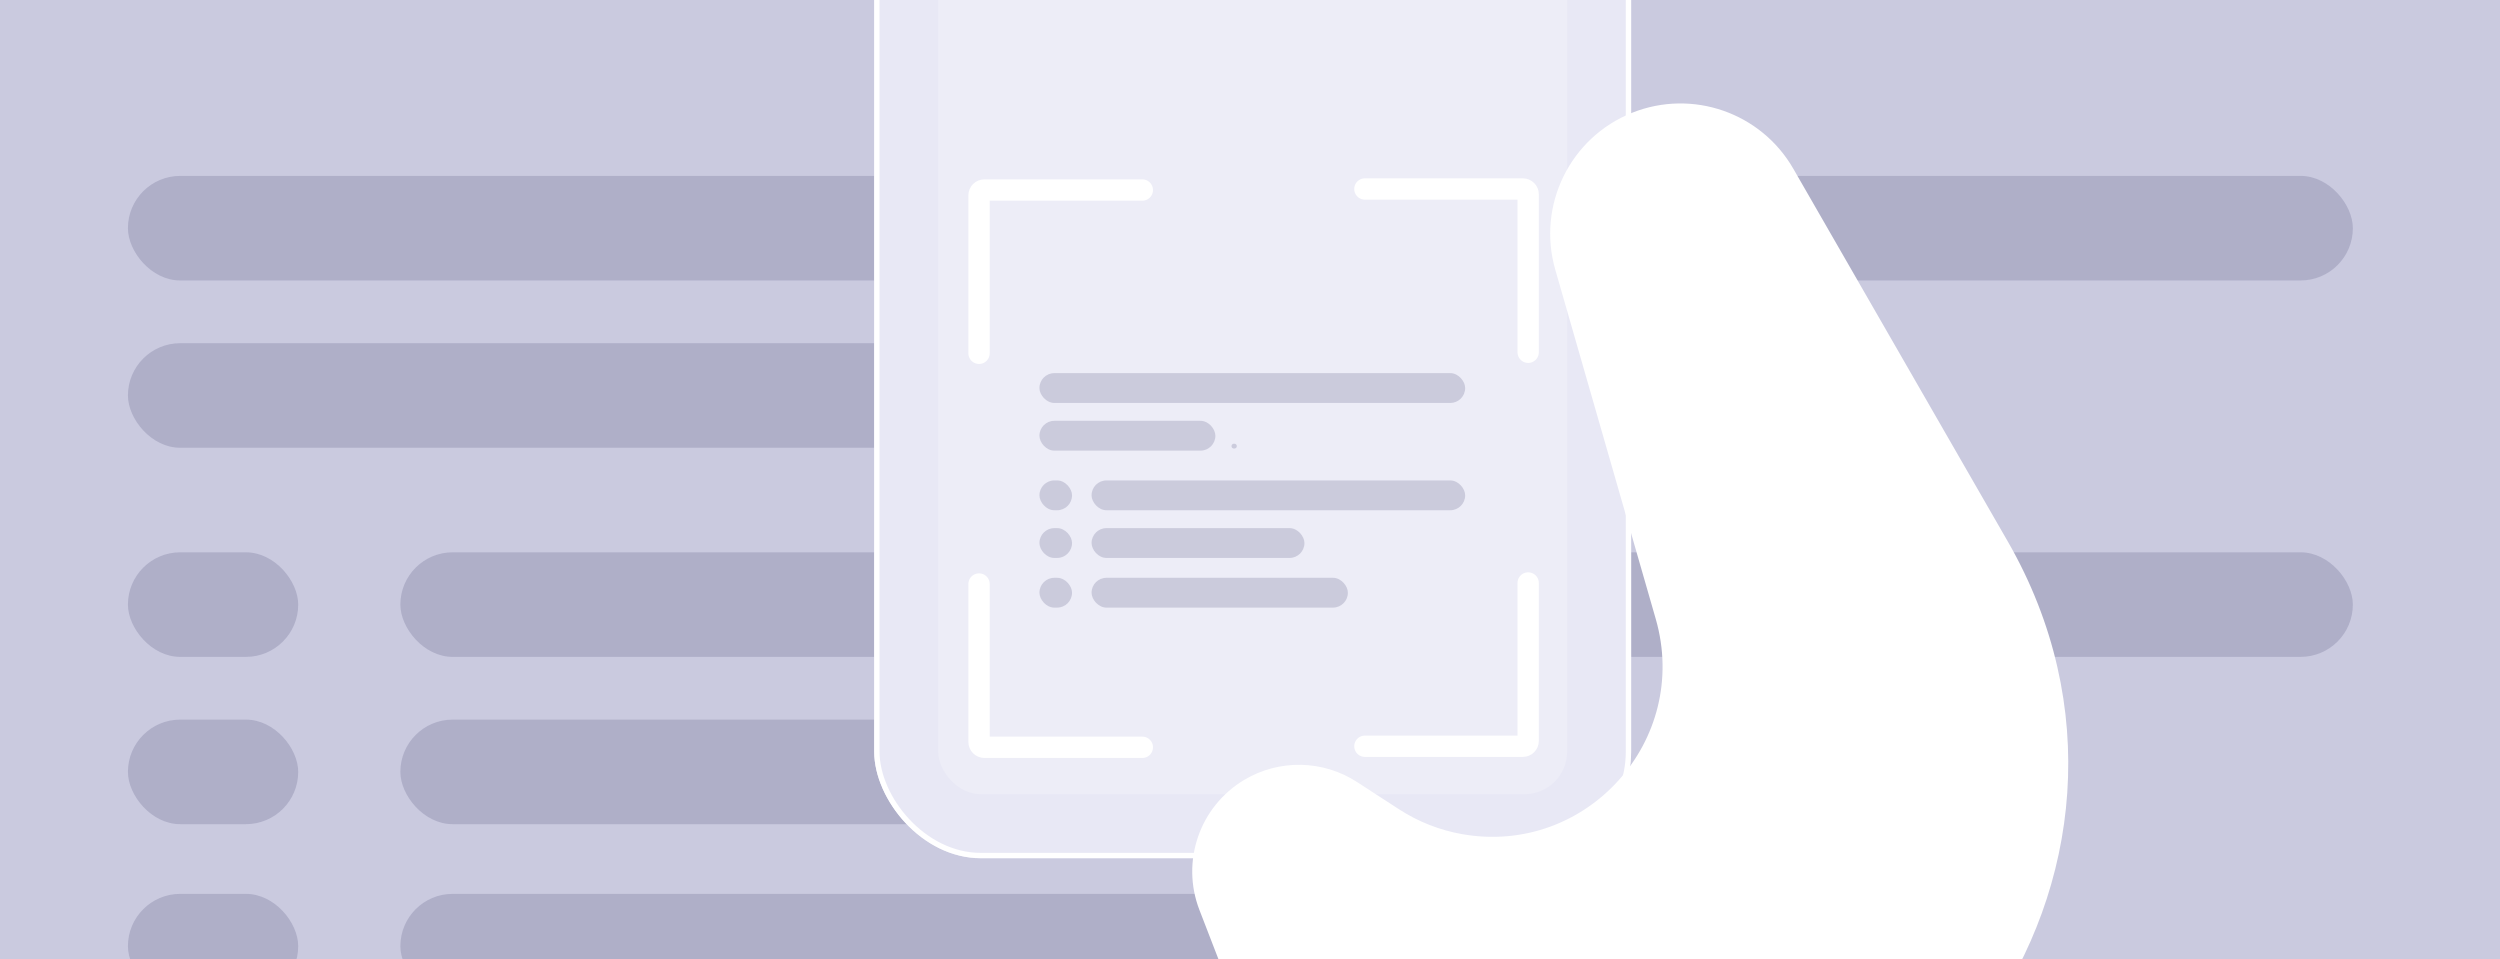 <svg width="469" height="180" viewBox="0 0 469 180" fill="none" xmlns="http://www.w3.org/2000/svg">
<g clip-path="url(#clip0_4514_116286)">
<rect width="469" height="180" fill="#CACADF"/>
<rect x="24" y="33" width="417.393" height="19.615" rx="9.808" fill="#9494B2" fill-opacity="0.5"/>
<rect x="24" y="103.615" width="31.943" height="19.615" rx="9.808" fill="#9494B2" fill-opacity="0.5"/>
<rect x="24" y="135" width="31.943" height="19.615" rx="9.808" fill="#9494B2" fill-opacity="0.5"/>
<rect x="24" y="167.692" width="31.943" height="19.615" rx="9.808" fill="#9494B2" fill-opacity="0.5"/>
<rect x="75.109" y="103.615" width="366.283" height="19.615" rx="9.808" fill="#9494B2" fill-opacity="0.5"/>
<rect x="75.109" y="135" width="208.696" height="19.615" rx="9.808" fill="#9494B2" fill-opacity="0.5"/>
<rect x="75.109" y="167.692" width="251.287" height="19.615" rx="9.808" fill="#9494B2" fill-opacity="0.5"/>
<rect x="24" y="64.385" width="172.494" height="19.615" rx="9.808" fill="#9494B2" fill-opacity="0.5"/>
<ellipse cx="214.896" cy="81.043" rx="2.608" ry="1.601" fill="#9494B2" fill-opacity="0.5"/>
<g filter="url(#filter0_b_4514_116286)">
<rect x="164" y="-94" width="142" height="255" rx="20" fill="#E8E8F5"/>
<rect x="164.5" y="-93.5" width="141" height="254" rx="19.5" stroke="white"/>
<g clip-path="url(#clip1_4514_116286)">
<rect x="195" y="70" width="79.865" height="5.592" rx="2.796" fill="#9494B2" fill-opacity="0.5"/>
<rect x="195" y="90.13" width="6.112" height="5.592" rx="2.796" fill="#9494B2" fill-opacity="0.5"/>
<rect x="195" y="99.077" width="6.112" height="5.592" rx="2.796" fill="#9494B2" fill-opacity="0.5"/>
<rect x="195" y="108.396" width="6.112" height="5.592" rx="2.796" fill="#9494B2" fill-opacity="0.5"/>
<rect x="204.779" y="90.13" width="70.086" height="5.592" rx="2.796" fill="#9494B2" fill-opacity="0.5"/>
<rect x="204.779" y="99.077" width="39.932" height="5.592" rx="2.796" fill="#9494B2" fill-opacity="0.5"/>
<rect x="204.779" y="108.396" width="48.082" height="5.592" rx="2.796" fill="#9494B2" fill-opacity="0.5"/>
<rect x="195" y="78.947" width="33.005" height="5.592" rx="2.796" fill="#9494B2" fill-opacity="0.5"/>
<ellipse cx="231.527" cy="83.695" rx="0.499" ry="0.457" fill="#9494B2" fill-opacity="0.5"/>
<rect x="176" y="-82" width="118" height="231" rx="8" fill="white" fill-opacity="0.2"/>
<path d="M183.668 66.28L183.668 36.649C183.668 36.097 184.116 35.649 184.668 35.649L214.299 35.649" stroke="white" stroke-width="4" stroke-linecap="round"/>
<path d="M256.054 35.454L285.684 35.454C286.237 35.454 286.684 35.902 286.684 36.454L286.684 66.085" stroke="white" stroke-width="4" stroke-linecap="round"/>
<path d="M286.684 109.367L286.684 138.997C286.684 139.55 286.237 139.997 285.684 139.997L256.054 139.997" stroke="white" stroke-width="4" stroke-linecap="round"/>
<path d="M214.299 140.192L184.668 140.192C184.116 140.192 183.668 139.745 183.668 139.192L183.668 109.562" stroke="white" stroke-width="4" stroke-linecap="round"/>
</g>
</g>
<path d="M233.434 146.298C239.983 142.396 248.181 142.554 254.575 146.705L262.446 151.815C266.058 154.161 270.108 155.753 274.351 156.496C297.641 160.574 317.158 138.854 310.622 116.131L291.771 50.598C288.301 38.534 294.538 25.803 306.197 21.151C317.486 16.646 330.369 21.124 336.43 31.659L376.647 101.555C412.146 163.252 359.294 238.28 289.246 225.628L269.276 222.021C252.962 219.074 239.362 207.841 233.386 192.377L225.01 170.705C221.493 161.604 225.052 151.293 233.434 146.298Z" fill="white"/>
</g>
<defs>
<filter id="filter0_b_4514_116286" x="154" y="-104" width="162" height="275" filterUnits="userSpaceOnUse" color-interpolation-filters="sRGB">
<feFlood flood-opacity="0" result="BackgroundImageFix"/>
<feGaussianBlur in="BackgroundImageFix" stdDeviation="5"/>
<feComposite in2="SourceAlpha" operator="in" result="effect1_backgroundBlur_4514_116286"/>
<feBlend mode="normal" in="SourceGraphic" in2="effect1_backgroundBlur_4514_116286" result="shape"/>
</filter>
<clipPath id="clip0_4514_116286">
<rect width="469" height="180" fill="white"/>
</clipPath>
<clipPath id="clip1_4514_116286">
<rect width="118" height="231" fill="white" transform="translate(176 -82)"/>
</clipPath>
</defs>
</svg>

